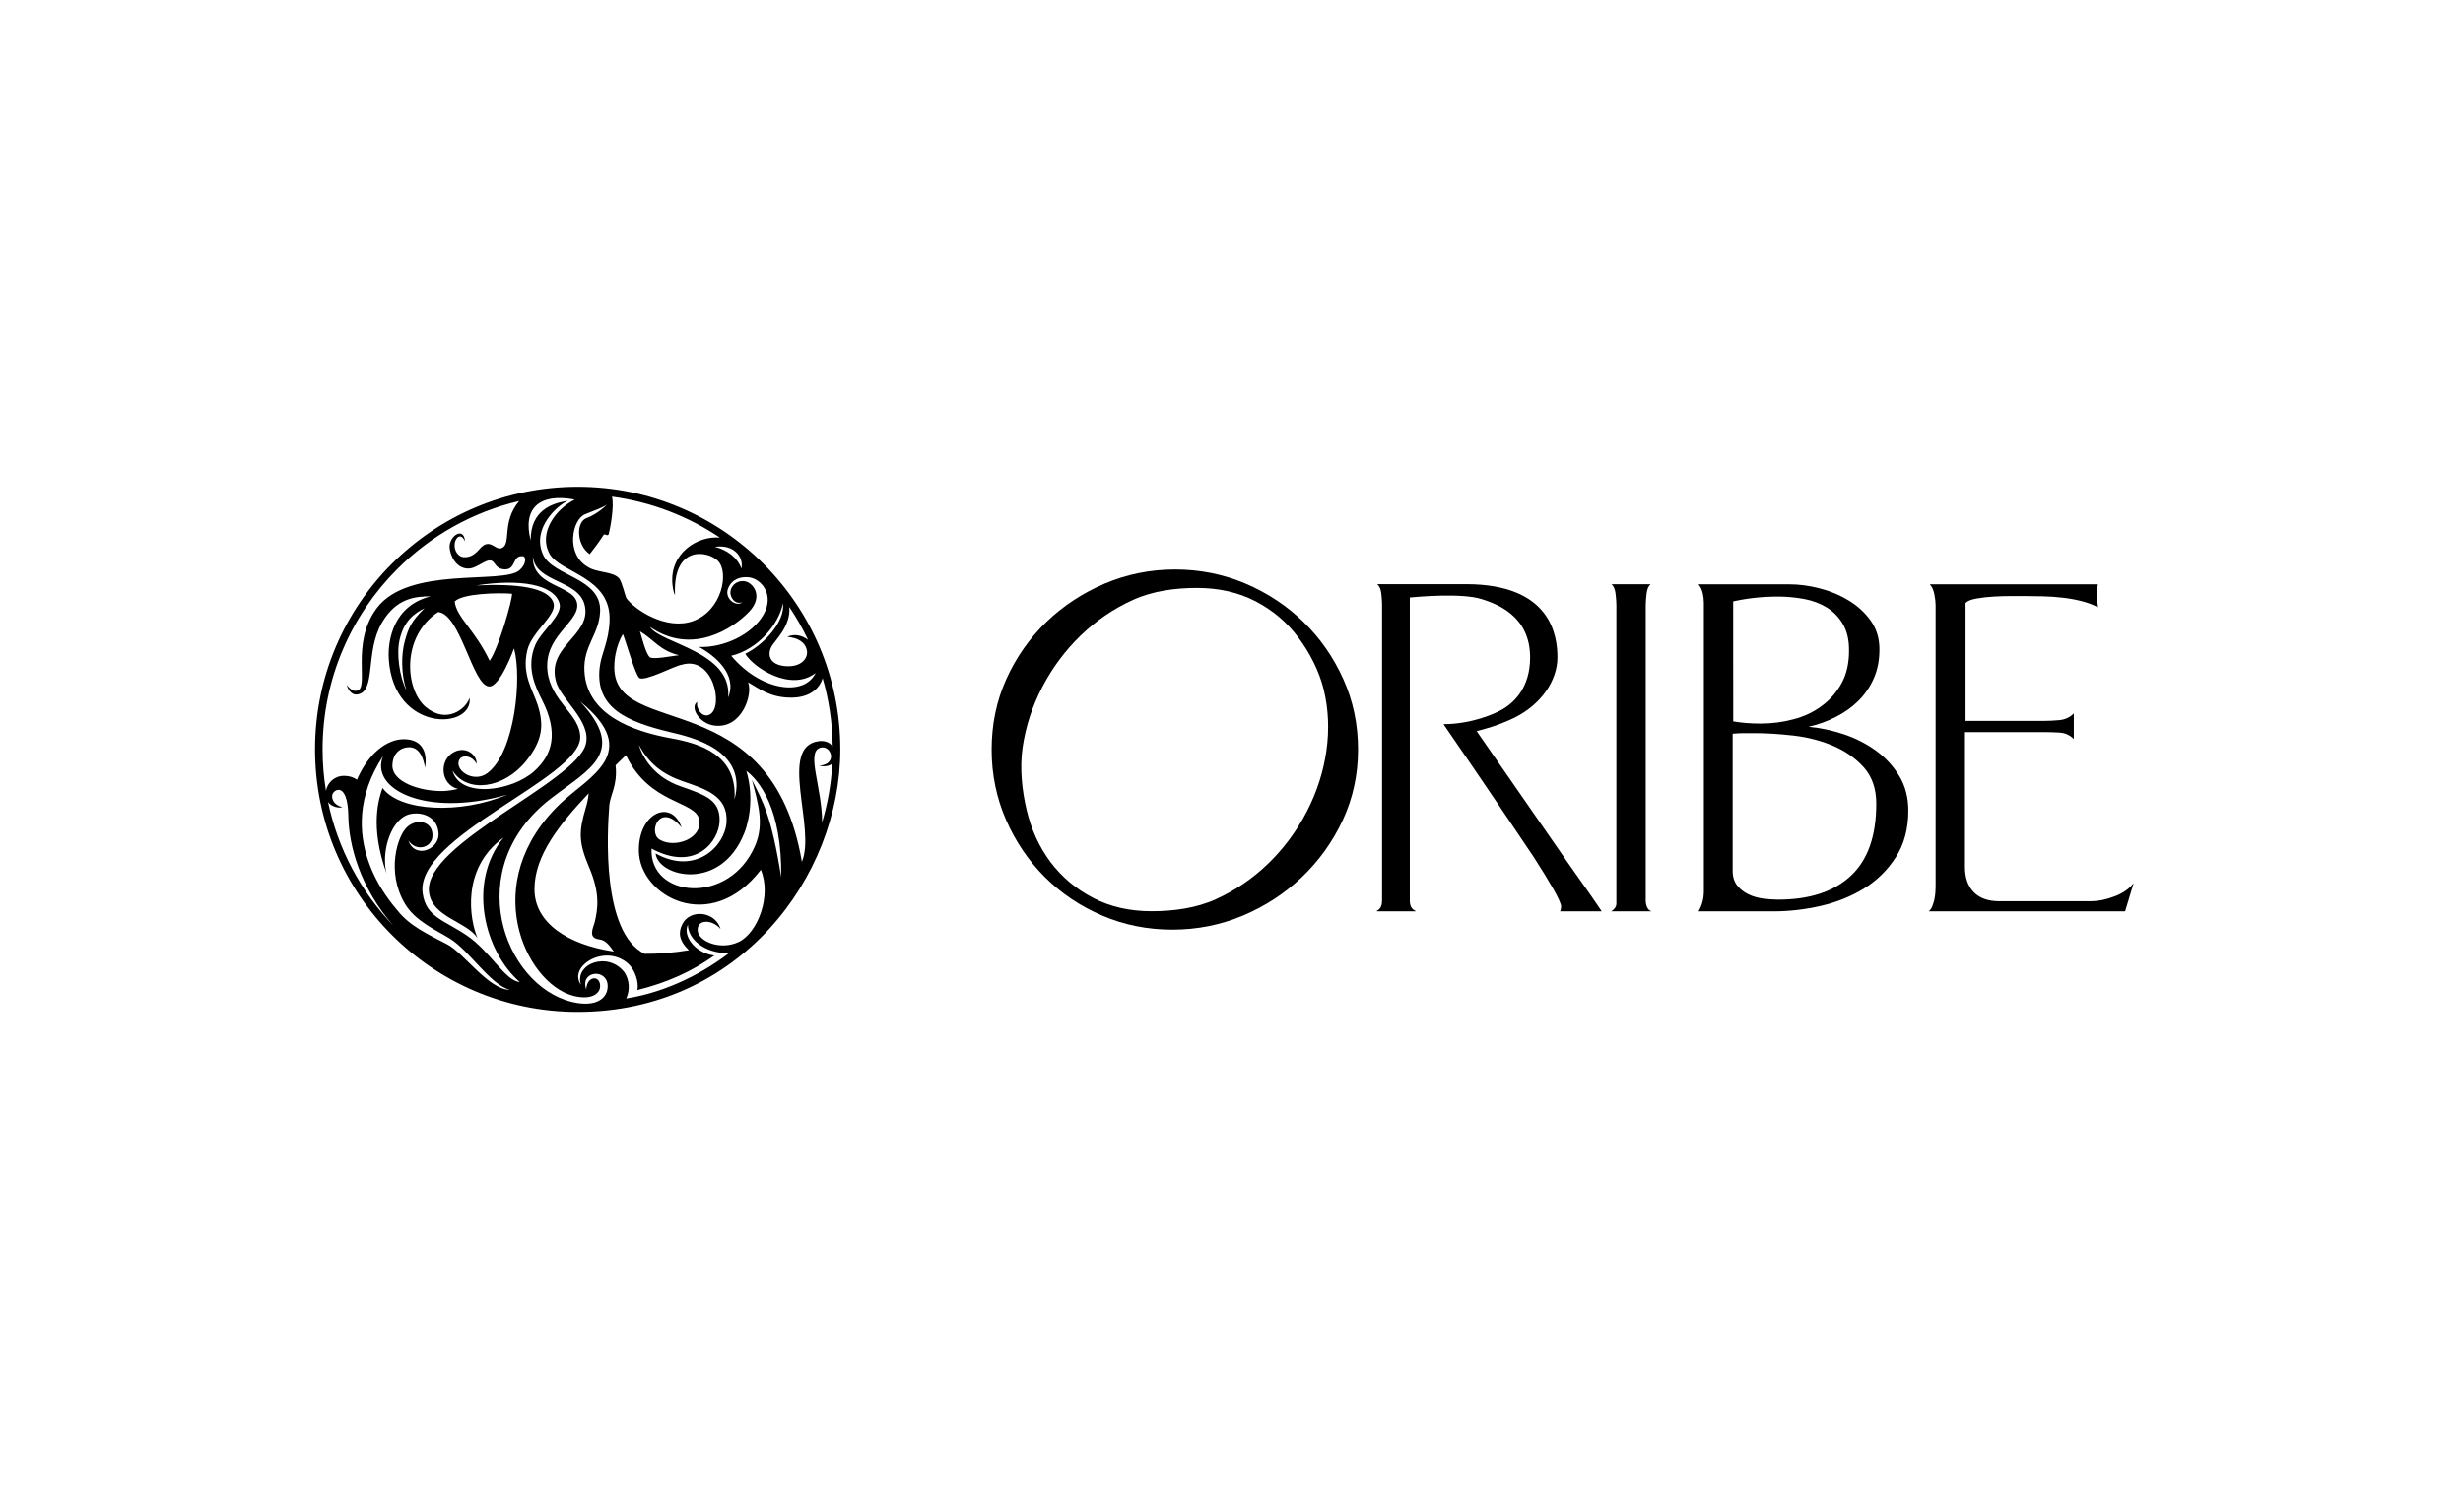 <svg width="101" height="62" viewBox="0 0 101 62" fill="none" xmlns="http://www.w3.org/2000/svg">
<path d="M54.392 30.79C54.514 29.926 54.476 29.096 54.286 28.299C54.093 27.503 53.687 26.738 53.227 26.128C52.765 25.513 52.186 25.023 51.484 24.659C50.783 24.296 49.984 24.114 49.087 24.114C48.192 24.114 47.274 24.237 46.469 24.6C45.665 24.964 44.948 25.453 44.312 26.067C43.678 26.682 43.154 27.386 42.739 28.183C42.323 28.98 42.056 29.808 41.931 30.672C41.811 31.537 41.911 32.431 42.101 33.234C42.294 34.038 42.619 34.745 43.08 35.36C43.545 35.975 44.123 36.463 44.824 36.827C45.523 37.191 46.325 37.374 47.222 37.374C48.118 37.374 49.047 37.25 49.854 36.884C50.657 36.52 51.374 36.032 52.007 35.417C52.639 34.806 53.167 34.095 53.585 33.291C54 32.49 54.268 31.656 54.392 30.79ZM55.689 30.745C55.689 31.774 55.479 32.737 55.066 33.63C54.648 34.521 54.09 35.303 53.391 35.97C52.691 36.64 51.883 37.167 50.968 37.553C50.053 37.937 49.087 38.129 48.074 38.129C47.056 38.129 46.097 37.937 45.199 37.553C44.297 37.167 43.512 36.64 42.843 35.97C42.175 35.303 41.643 34.518 41.251 33.617C40.86 32.717 40.664 31.759 40.664 30.745C40.664 29.714 40.861 28.751 41.263 27.86C41.664 26.967 42.211 26.185 42.9 25.517C43.594 24.848 44.398 24.321 45.303 23.935C46.211 23.551 47.172 23.357 48.186 23.357C49.202 23.357 50.165 23.551 51.074 23.935C51.979 24.321 52.777 24.848 53.461 25.517C54.145 26.185 54.686 26.967 55.087 27.86C55.488 28.751 55.689 29.714 55.689 30.745Z" fill="black"/>
<path d="M67.706 37.379H66.062C66.122 37.35 66.197 37.282 66.234 37.224C66.285 37.144 66.283 37.08 66.283 37.006V24.818C66.283 24.702 66.272 24.549 66.25 24.359C66.229 24.168 66.173 24.038 66.087 23.963H67.683C67.596 24.038 67.542 24.168 67.519 24.359C67.5 24.549 67.486 24.702 67.486 24.818V36.941C67.486 37.13 67.562 37.332 67.722 37.376L67.706 37.379Z" fill="black"/>
<path d="M78.254 33.245C78.254 33.988 78.084 34.623 77.748 35.148C77.415 35.672 76.982 36.101 76.459 36.428C75.932 36.758 75.341 36.996 74.686 37.151C74.028 37.303 73.378 37.379 72.738 37.379H69.652C69.797 37.132 69.87 36.855 69.87 36.547V24.73C69.87 24.599 69.856 24.468 69.826 24.337C69.797 24.205 69.74 24.082 69.652 23.966H73.394C73.772 23.966 74.177 24.018 74.608 24.129C75.037 24.237 75.439 24.403 75.801 24.623C76.165 24.841 76.469 25.117 76.709 25.453C76.951 25.789 77.07 26.183 77.07 26.634C77.07 27.074 76.995 27.467 76.84 27.818C76.688 28.167 76.478 28.473 76.216 28.737C75.955 28.997 75.643 29.221 75.285 29.402C74.93 29.585 74.554 29.721 74.159 29.808C74.641 29.852 75.122 29.954 75.603 30.114C76.085 30.274 76.522 30.497 76.917 30.781C77.31 31.065 77.632 31.413 77.88 31.821C78.128 32.229 78.254 32.706 78.254 33.245ZM76.94 32.96C76.94 32.345 76.766 31.851 76.427 31.47C76.083 31.092 75.663 30.798 75.162 30.586C74.662 30.374 74.121 30.235 73.536 30.168C72.957 30.104 72.433 30.07 71.967 30.07H71.512C71.363 30.07 71.21 30.079 71.051 30.092V35.718C71.051 35.965 71.114 36.166 71.237 36.319C71.36 36.472 71.515 36.593 71.696 36.68C71.877 36.768 72.077 36.825 72.295 36.855C72.513 36.882 72.716 36.899 72.907 36.899C74.202 36.899 75.194 36.574 75.893 35.924C76.591 35.278 76.94 34.288 76.94 32.96ZM75.823 26.679C75.825 26.242 75.739 25.881 75.571 25.596C75.403 25.31 75.185 25.085 74.913 24.917C74.646 24.751 74.334 24.633 73.984 24.567C73.633 24.502 73.276 24.468 72.913 24.468C72.269 24.468 71.657 24.534 71.072 24.665L71.074 29.588C71.409 29.645 71.781 29.677 72.189 29.677C72.657 29.677 73.108 29.619 73.547 29.501C73.984 29.387 74.374 29.202 74.705 28.953C75.041 28.706 75.313 28.397 75.517 28.024C75.721 27.653 75.825 27.205 75.823 26.679Z" fill="black"/>
<path d="M87.495 36.218L87.144 37.379H79.09C79.149 37.335 79.195 37.27 79.232 37.182C79.268 37.095 79.298 37.001 79.322 36.899C79.342 36.796 79.358 36.697 79.364 36.605C79.37 36.509 79.374 36.432 79.374 36.373V24.82C79.374 24.702 79.358 24.552 79.322 24.369C79.284 24.188 79.22 24.052 79.134 23.966H86.029C86.014 24.052 86 24.126 85.996 24.205C85.984 24.287 85.982 24.381 85.982 24.468C85.982 24.542 85.992 24.615 86.006 24.687C86.019 24.761 86.029 24.835 86.029 24.907C85.837 24.803 85.616 24.719 85.362 24.655C85.107 24.589 84.845 24.542 84.573 24.512C84.305 24.482 84.035 24.463 83.764 24.457C83.493 24.45 83.249 24.447 83.032 24.447H82.483C82.248 24.447 82.011 24.453 81.76 24.468C81.513 24.482 81.28 24.507 81.063 24.546C80.843 24.581 80.689 24.643 80.601 24.73V29.567H83.818C84.021 29.567 84.239 29.556 84.46 29.535C84.688 29.511 84.882 29.42 85.041 29.261V30.312C84.882 30.151 84.688 30.062 84.46 30.047C84.239 30.035 84.021 30.027 83.818 30.027H80.577V35.565C80.577 36.002 80.699 36.346 80.939 36.593C81.181 36.84 81.528 36.964 81.981 36.964H85.742C86.035 36.964 86.358 36.899 86.705 36.768C87.055 36.635 87.32 36.453 87.495 36.218Z" fill="black"/>
<path d="M63.973 37.379C64.002 37.32 64.016 37.255 64.016 37.181C64.016 37.08 63.912 36.842 63.701 36.469C63.488 36.096 63.221 35.661 62.901 35.163C62.577 34.668 60.044 30.93 59.765 30.537C59.488 30.142 59.309 29.862 59.193 29.702C60.346 29.697 61.323 29.279 61.685 29.049C62.077 28.8 62.745 28.212 62.745 26.963C62.745 25.224 61.323 24.754 60.762 24.572C59.942 24.309 58.104 24.478 57.812 24.505V36.941C57.812 37.135 57.875 37.277 58.012 37.342C58.067 37.369 58.088 37.379 58.01 37.379H56.513C56.426 37.379 56.441 37.369 56.513 37.324C56.615 37.258 56.674 37.13 56.674 36.941V24.747C56.674 24.631 56.658 24.488 56.64 24.32C56.617 24.152 56.563 24.031 56.474 23.959H60.114C63.586 23.959 63.865 26.046 63.865 26.963C63.865 27.905 63.209 28.891 62.091 29.442C61.294 29.833 60.553 29.976 60.553 29.988C61.05 30.705 63.899 34.821 64.278 35.363C64.659 35.904 64.981 36.363 65.248 36.742C65.508 37.124 65.655 37.334 65.683 37.379H63.973Z" fill="black"/>
<path d="M30.604 31.618C30.878 32.512 30.783 33.5 30.523 34.161C29.562 36.596 26.991 35.971 26.884 35.003C28.507 35.913 29.725 34.719 29.792 33.726C29.865 32.627 28.894 32.355 27.991 32.04C27.166 31.752 26.611 31.32 26.197 30.547C26.363 31.112 26.856 31.88 27.89 32.244C28.924 32.608 29.525 32.8 29.508 33.663C29.492 34.49 28.533 35.783 26.718 34.805C26.625 36.839 29.928 37.154 30.973 34.665C31.338 33.794 31.093 32.954 30.834 31.991C31.284 32.88 31.633 33.45 32.035 35.985C32.072 33.133 31.114 32.001 30.604 31.618ZM29.889 39.094C28.868 39.106 28.209 38.499 28.208 37.927C27.991 38.355 28.464 39.075 29.291 39.191C28.349 39.856 27.349 40.305 26.134 40.607C26.211 40.28 26.029 39.767 25.764 39.528C24.815 38.674 23.273 39.636 23.826 40.393C23.535 39.543 24.921 38.987 25.614 39.889C25.8 40.189 25.85 40.58 25.679 40.953C27.439 40.675 28.949 39.817 29.889 39.094ZM24.918 40.414C24.886 39.709 23.771 39.813 24.04 40.58C24.069 39.994 24.639 39.992 24.608 40.475C24.591 40.768 24.218 41.036 23.483 40.836C21.52 40.296 19.601 36.178 22.987 32.95C24.116 31.872 26.383 30.875 23.787 28.769C25.741 30.863 24.158 31.542 22.6 32.742C18.872 35.608 20.658 40.41 23.448 41.093C24.435 41.334 24.943 40.947 24.918 40.414ZM21.314 40.278C19.878 39.026 19.136 36.218 20.65 34.35C18.887 35.625 19.27 37.751 19.581 38.47C19.11 37.772 17.699 37.624 17.59 36.572C17.385 34.6 23.63 32.079 24.022 30.521C24.261 29.576 23.005 28.705 22.799 27.947C22.402 26.481 24.254 26.078 23.98 24.834C23.743 23.766 21.953 23.91 21.853 22.823C21.803 24.134 23.673 23.969 23.672 24.836C23.672 25.561 22.305 26.115 22.448 27.509C22.579 28.787 23.808 29.306 23.793 30.249C23.766 31.927 17 34.301 17.332 36.64C17.471 37.624 18.201 37.723 19.157 38.377C20.112 39.03 20.71 40.222 21.314 40.278ZM20.906 40.599C20.076 40.364 19.258 38.993 18.439 38.489C17.881 38.145 17.025 37.778 16.605 37.068C15.827 35.752 16.304 34.284 16.685 33.928C17.118 33.525 17.792 33.704 17.731 34.33C17.691 34.735 17.101 34.968 16.745 34.476C17.028 35.256 18.023 34.83 17.985 34.182C17.934 33.346 17.026 33.241 16.61 33.465C15.976 33.807 15.639 34.982 15.849 35.818C15.147 33.858 15.547 32.722 15.687 32.318C16.391 33.284 18.871 33.407 20.796 32.594C17.411 33.554 15.138 32.337 15.714 31C13.529 34.328 16.077 37.062 16.291 37.332C16.796 37.972 17.49 38.291 18.343 38.734C19.029 39.092 20.023 40.578 20.906 40.599ZM16.598 26.302C16.75 25.744 16.868 25.474 17.409 24.947C16.966 25.162 16.567 25.483 16.391 26.216C16.248 26.815 16.38 27.737 16.667 28.324C16.44 27.628 16.454 26.829 16.598 26.302ZM21.948 26.459C22.193 25.878 23.085 25.229 22.943 24.744C22.713 23.963 21.304 23.733 19.529 24.011C21.181 23.932 22.497 24.085 22.698 24.729C22.852 25.219 21.815 25.895 21.626 26.66C21.379 27.657 21.86 28.32 22.05 28.921C22.309 29.738 22.254 30.356 21.59 31.194C20.674 32.349 19.149 32.555 18.555 31.602C18.861 32.757 20.991 32.462 21.917 31.622C22.643 30.963 22.92 30.078 22.23 28.715C21.965 28.19 21.56 27.379 21.948 26.459ZM21.763 22.162C21.748 20.916 22.673 20.628 23.292 20.539C22.911 20.686 21.772 21.649 22.269 22.749C22.672 23.642 24.671 23.692 24.609 25.083C24.567 26.03 23.912 26.488 23.965 27.519C24.056 29.312 25.919 29.99 27.525 30.282C28.694 30.494 30.242 30.947 30.119 32.79C30.674 30.751 28.331 30.23 27.495 30.031C25.691 29.598 24.402 29.036 24.591 27.375C24.654 26.809 24.962 26.335 24.997 25.472C25.073 23.644 22.96 23.504 22.531 22.705C22.069 21.849 22.79 20.877 23.568 20.49C22.127 20.214 21.418 20.842 21.763 22.162ZM29.316 22.43C29.815 22.545 30.261 22.889 30.401 23.319C30.509 22.868 30.109 22.306 29.316 22.43ZM29.857 24.134C29.69 24.55 30.195 24.91 30.44 24.7C30.118 24.812 29.936 24.482 29.952 24.272C29.967 24.062 30.168 23.805 30.514 23.836C30.856 23.867 31.342 24.439 30.712 25.096C30.056 25.779 28.371 26.899 26.656 25.713C27.079 26.401 30.03 26.714 29.86 28.604C30.255 27.661 29.3 26.875 28.658 26.533C29.648 26.58 30.846 26.032 31.31 25.205C31.77 24.387 31.219 23.731 30.696 23.677C30.388 23.646 30.015 23.739 29.857 24.134ZM32.106 24.744C31.936 25.608 31.083 26.632 29.986 26.897C31.184 28.328 32.971 28.592 33.447 27.601C32.428 28.388 30.9 27.385 30.56 26.815C31.316 26.446 32.203 25.501 32.106 24.744ZM34.131 31.317C33.999 31.439 33.775 31.449 33.596 31.406C34.381 31.34 34.073 30.539 33.639 30.667C33.041 30.844 33.709 32.271 33.713 33.726C33.942 32.956 34.085 32.149 34.131 31.317ZM33.578 30.399C33.815 30.368 34.026 30.442 34.146 30.618C34.136 29.646 33.992 28.705 33.734 27.815C33.606 28.252 33.19 28.604 32.48 28.614C31.586 28.625 31.124 28.238 30.675 27.982C30.881 28.466 30.431 29.905 29.293 29.759C28.661 29.677 28.274 28.991 28.593 28.789C28.524 29.038 28.801 29.485 29.118 29.298C29.685 28.966 29.239 26.87 27.948 27.266C27.689 27.295 26.425 27.976 26.213 27.803C26.053 27.675 25.652 26.259 25.543 26.008C25.543 26.008 25.19 26.547 25.19 27.369C25.19 30.352 31.634 27.995 32.883 35.347C33.47 33.963 31.895 30.613 33.578 30.399ZM31.2 35.674C29.129 38.367 26.218 36.755 26.197 34.894C26.18 33.315 27.54 32.751 27.951 33.94C27.06 32.856 26.554 34.144 27.053 34.439C27.685 34.812 28.829 34.383 28.669 33.603C28.511 32.835 26.626 32.995 25.669 30.972L25.243 31.388C25.333 32.226 25.019 32.588 24.984 33.055C24.903 34.126 24.661 38.239 26.433 39.121C27.023 39.125 27.635 39.075 28.25 38.972C27.817 38.561 27.817 38.219 27.985 37.894C28.306 37.272 29.331 37.371 29.549 38.104C29.208 37.694 28.56 37.692 28.612 38.184C28.657 38.618 29.552 38.991 30.3 38.629C31.077 38.252 31.647 36.741 31.2 35.674ZM24.019 33.142C24.087 32.922 24.13 32.695 24.138 32.539C22.935 33.815 21.917 35.093 21.917 36.471C21.917 37.867 23.307 38.75 25.172 39.028C25.02 38.837 24.877 38.563 24.573 38.528C24.092 38.476 24.331 38.04 24.38 37.848C24.527 37.262 24.605 36.619 24.161 35.577C23.727 34.556 23.727 34.118 24.019 33.142ZM13.367 32.436C13.423 32.098 13.725 31.82 14.099 31.822C14.355 31.824 14.505 31.89 14.638 31.98C15.076 30.947 15.854 30.292 16.605 30.319C17.691 30.36 17.425 31.486 17.425 31.486C17.425 31.486 17.343 30.648 16.789 30.648C16.38 30.648 16.091 30.941 16.091 31.412C16.091 32.055 17.172 32.464 18.193 32.444C18.401 32.431 18.596 32.401 18.779 32.357C18.047 32.174 17.989 31.145 18.639 30.834C19.136 30.595 19.576 30.982 19.541 31.336C19.371 30.966 18.864 30.908 18.804 31.252C18.732 31.665 19.46 32.104 19.989 31.707C21.126 30.848 21.409 27.764 21.078 26.593C21.078 26.593 20.514 28.174 20.058 28.155C19.374 28.122 18.885 25.162 17.962 25.104C16.444 26.115 16.612 28.277 17.453 28.993C18.307 29.72 19.122 29.073 19.256 28.616C19.424 29.932 16.148 30.066 15.944 27.047C15.888 26.209 16.165 24.828 17.66 24.459C17.051 24.459 16.254 24.517 15.66 25.542C14.952 26.763 15.448 28.388 14.639 28.485C14.453 28.509 14.296 28.349 14.214 28.095C14.43 28.349 14.539 28.347 14.639 28.328C15.161 28.233 14.361 26.397 15.45 24.943C16.755 23.199 20.598 23.974 21.293 23.395C21.584 23.15 21.591 22.825 21.437 22.812C20.996 22.773 21.172 23.36 20.708 23.352C20.159 23.343 20.386 22.769 19.823 23.072C19.609 23.187 19.409 23.319 19.206 23.319C18.675 23.319 18.448 22.736 18.436 22.444C18.419 21.979 19.026 21.577 19.068 22.203C18.895 21.818 18.675 22.065 18.647 22.283C18.603 22.609 18.817 22.831 18.989 22.849C19.211 22.872 19.421 22.804 19.659 22.524C20.092 22.014 20.29 22.588 20.569 22.481C20.989 22.32 20.55 21.425 21.29 20.55C19.365 21.001 17.644 21.985 16.293 23.339C14.399 25.232 13.228 27.846 13.228 30.733C13.228 31.314 13.275 31.882 13.367 32.436ZM20.997 24.352C20.424 24.303 18.959 24.338 18.645 24.671C18.727 25.332 19.457 25.806 20.079 27.103C20.465 26.541 21.016 24.571 20.997 24.352ZM24.089 23.243C24.47 23.502 25.131 23.426 25.392 23.726C25.495 23.844 25.65 24.474 25.683 24.529C26.017 25.003 27.325 25.872 28.426 25.47C29.601 25.042 29.911 23.484 29.439 23.002C29.045 22.598 27.576 22.322 27.681 24.416C27.61 24.26 27.587 24.101 27.573 23.949C27.463 22.691 28.596 21.968 29.52 22.049C28.222 21.176 26.717 20.587 25.095 20.369C25.2 20.76 25.012 21.727 24.961 21.904C24.929 22.014 24.801 21.878 24.757 21.931C24.712 21.985 24.61 22.186 24.182 22.728C23.633 22.349 23.619 21.412 24.047 21.252C24.532 21.073 24.89 20.694 24.89 20.694C24.675 20.842 24.465 20.895 23.992 21.091C23.454 21.312 23.192 22.718 24.089 23.243ZM26.242 25.892C26.318 26.137 26.501 26.889 26.668 26.967C26.836 27.045 27.471 26.918 27.846 26.872C27.06 26.689 26.797 26.22 26.242 25.892ZM32.366 24.894C32.44 25.683 31.754 26.292 31.635 26.52C31.457 26.86 31.558 27.28 32.234 27.323C32.866 27.362 33.147 26.992 33.087 26.679C33.019 26.327 32.714 26.162 32.282 26.117C32.581 25.985 32.885 26.053 33.136 26.244C32.913 25.773 32.655 25.322 32.366 24.894ZM16.124 37.959C14.753 36.384 14.303 34.655 14.284 33.477C14.263 32.026 13.662 32.372 13.623 32.613C13.603 32.738 13.653 33.002 14.032 33.105C13.93 33.152 13.599 33.105 13.452 32.895C13.86 34.836 14.805 36.578 16.124 37.959ZM34.458 30.733C34.457 36.008 30.28 41.503 23.688 41.503C17.74 41.503 12.918 36.683 12.918 30.733C12.918 24.787 17.74 19.965 23.688 19.965C29.635 19.965 34.457 24.787 34.458 30.733Z" fill="black"/>
</svg>
